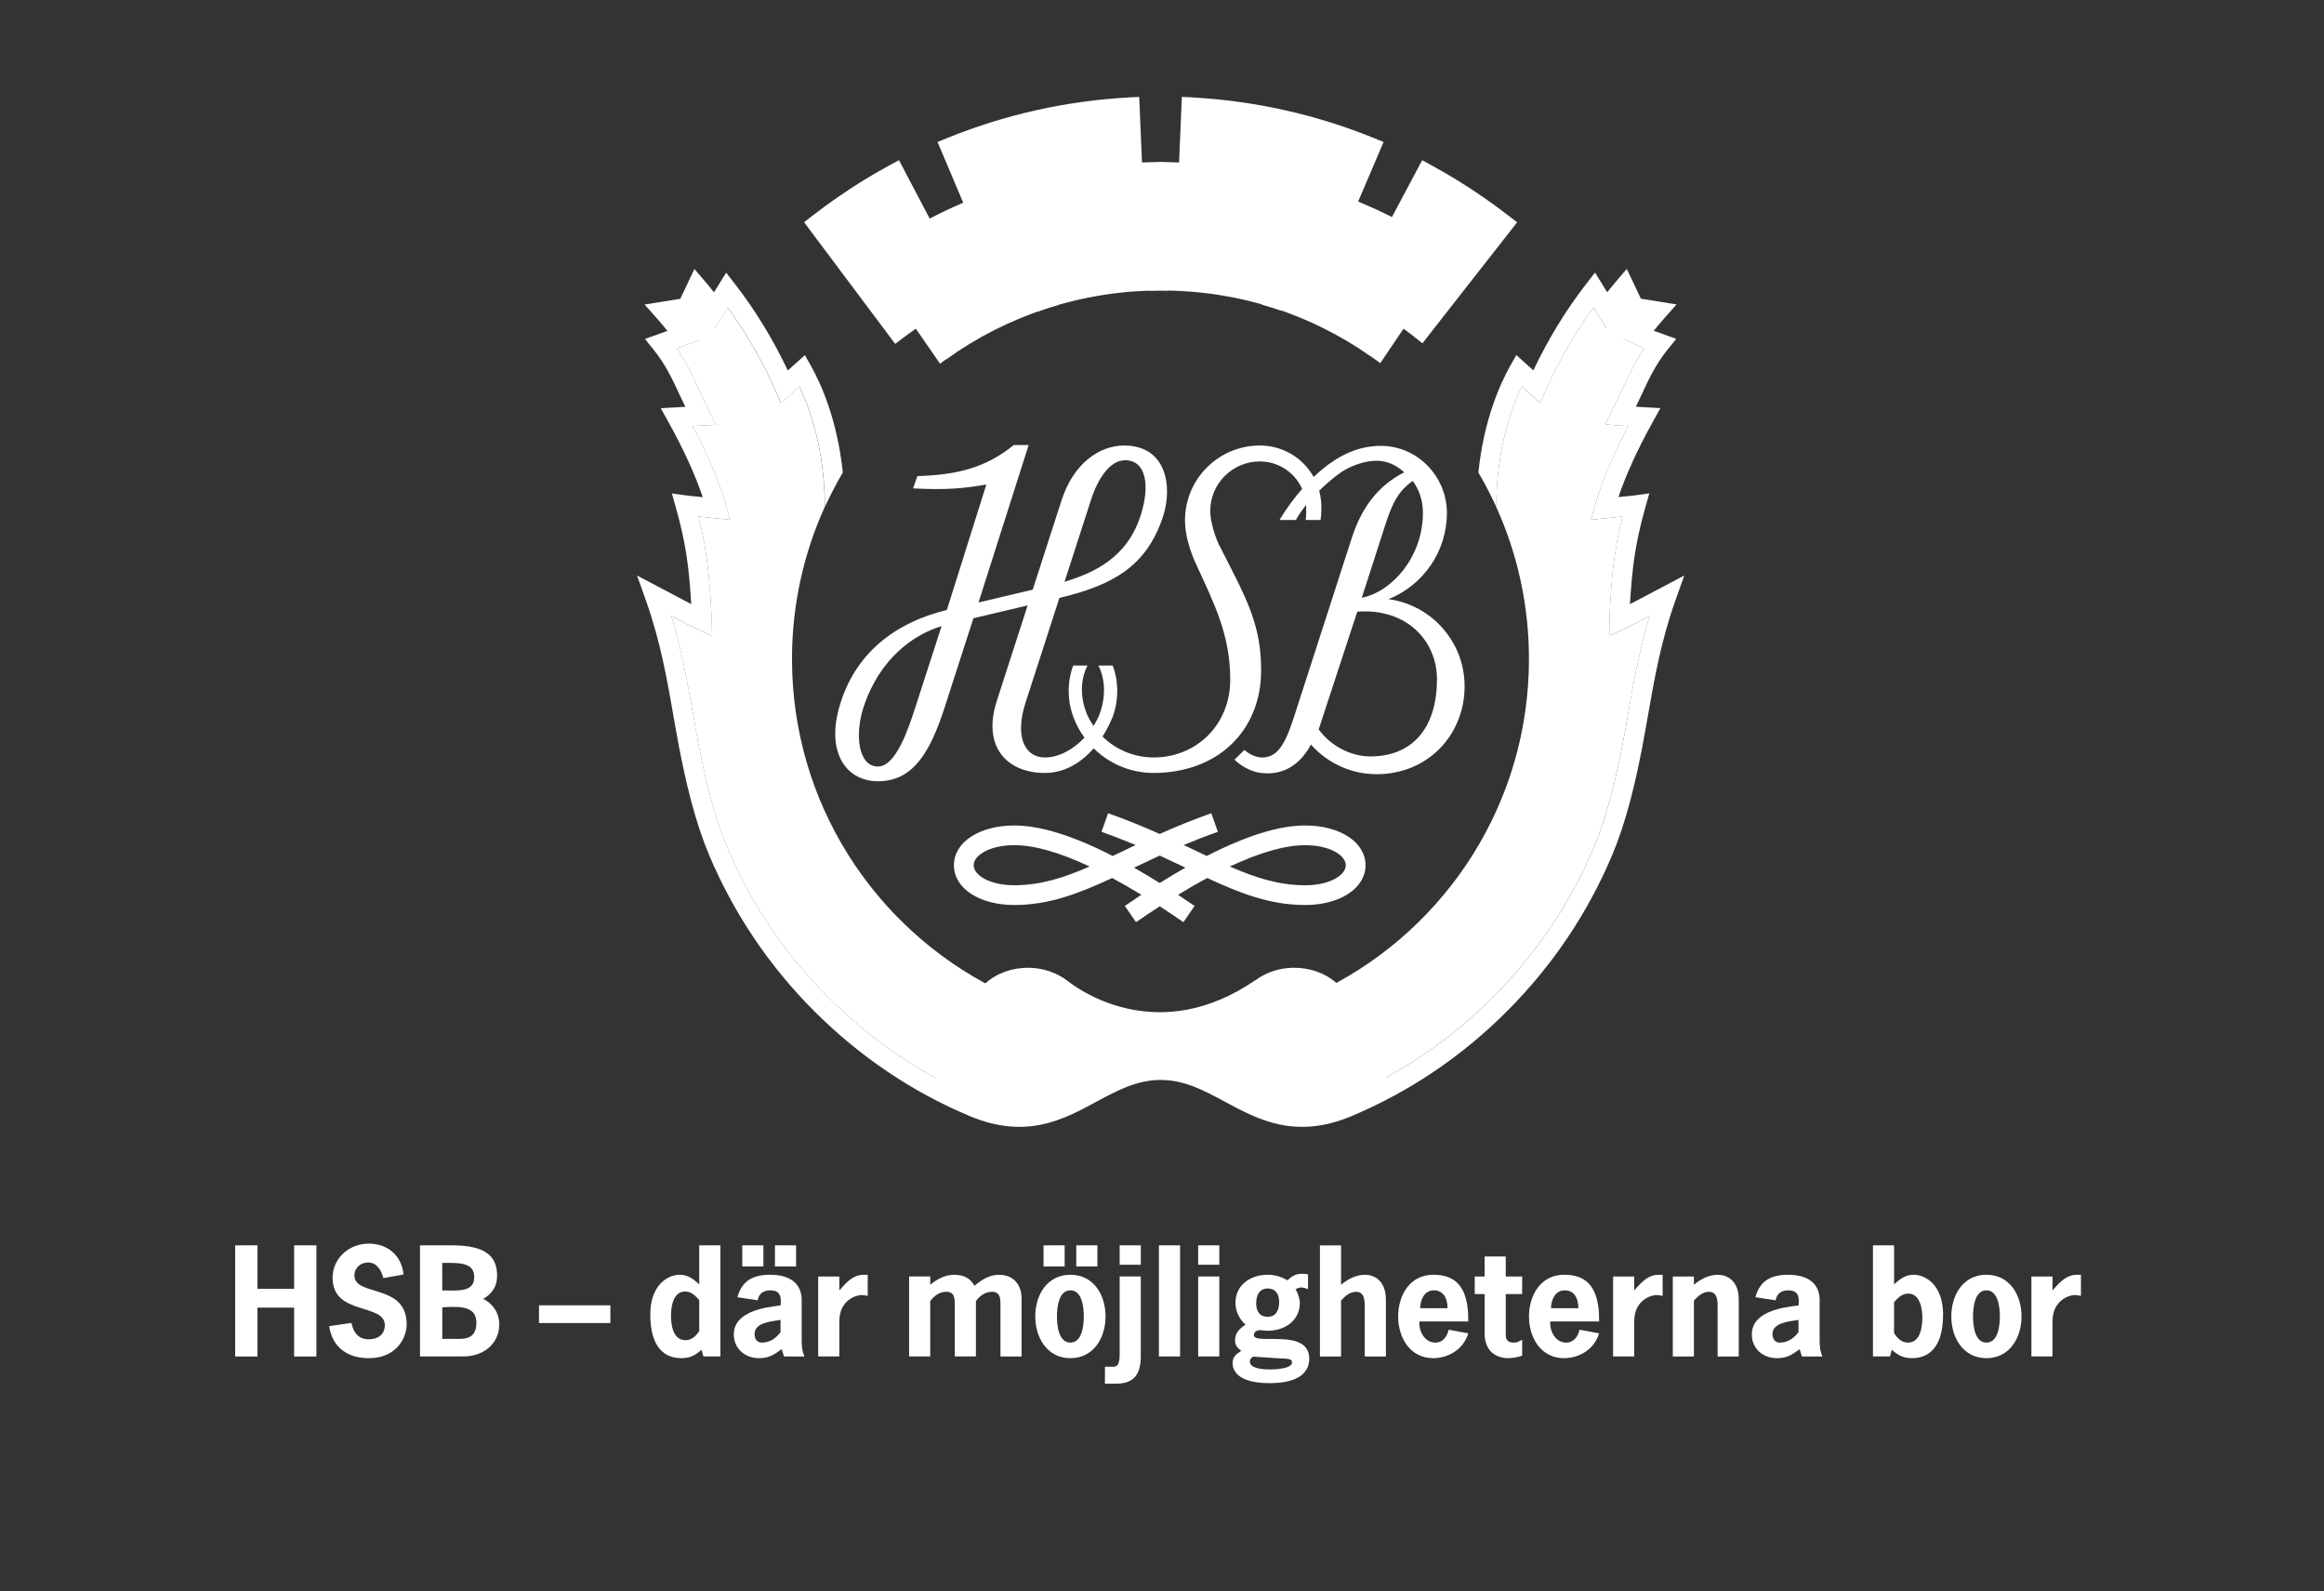<svg width="168" height="115" viewBox="0 0 168 115" fill="none" xmlns="http://www.w3.org/2000/svg">
<rect x="0" y="0" width="168" height="115" fill="#333333" stroke="none"/>
<g clip-path="url(#clip0_240_381)">
<path fill-rule="evenodd" clip-rule="evenodd" d="M118.171 45.081L117.376 45.463L116.381 45.934L116.354 44.725L116.357 44.408C116.502 41.791 116.648 39.906 117.294 37.326C116.693 37.386 115.013 37.556 115.013 37.556L115.299 36.547C115.799 34.791 116.587 32.928 117.711 30.79C117.434 30.773 117.104 30.755 117.104 30.755L116.049 30.673L117.334 28.018C117.784 27.043 118.222 26.113 118.857 25.169C118.496 25.04 117.038 24.314 117.038 24.314L117.606 23.64C117.874 23.297 118.148 23.107 118.308 22.912C118.148 22.887 117.649 22.872 117.649 22.872C117.649 22.872 117.458 22.392 117.359 22.182C117.169 22.423 117.093 22.688 116.901 22.945L116.151 23.766C116.151 23.766 115.341 22.465 115.19 22.222C113.83 24.096 112.66 26.104 111.733 28.22L111.339 29.122C111.339 29.122 110.306 28.197 110.009 27.932C109.202 29.609 108.181 32.532 108.16 36.634C109.681 39.985 110.527 43.707 110.527 47.625C110.527 58.01 104.584 67.004 95.916 71.398C95.257 70.898 94.389 70.634 93.467 70.652C92.409 70.672 91.456 71.088 90.774 71.743C90.533 71.975 90.321 72.238 90.141 72.522C89.841 72.519 89.617 72.528 89.617 72.528C89.617 72.528 86.902 73.957 85.02 73.885C83.139 73.814 78.829 72.696 78.043 72.528C77.935 72.506 77.818 72.495 77.698 72.493C77.521 72.219 77.316 71.968 77.085 71.745C76.402 71.088 75.451 70.674 74.391 70.654C73.457 70.636 72.577 70.909 71.913 71.424C63.218 67.039 57.253 58.03 57.253 47.627C57.253 43.705 58.101 39.981 59.625 36.627C59.605 32.529 58.583 29.609 57.776 27.934C57.479 28.2 56.446 29.124 56.446 29.124L56.052 28.222C55.125 26.107 53.957 24.1 52.596 22.224C52.446 22.467 51.625 23.797 51.625 23.797L50.932 22.969C50.74 22.711 50.565 22.536 50.375 22.295C50.26 22.54 50.408 22.301 50.136 22.874C50.136 22.874 49.645 22.956 49.485 22.981C49.691 23.235 49.881 23.458 50.103 23.742L50.585 24.574C50.585 24.574 49.291 25.042 48.93 25.171C49.565 26.113 50.003 27.045 50.454 28.02L51.747 30.697C51.747 30.697 50.353 30.777 50.076 30.791C51.2 32.93 51.99 34.793 52.488 36.549L52.775 37.558C52.775 37.558 51.078 37.386 50.494 37.328C51.14 39.906 51.288 41.793 51.43 44.408L51.434 44.725L51.406 45.939L50.412 45.463C50.412 45.463 49.616 45.081 49.59 45.069C49.59 45.069 49.043 44.78 48.53 44.51C49.278 47.008 49.709 49.37 50.138 51.833L50.227 52.342C50.91 56.255 51.656 59.087 52.574 61.258C54.288 65.307 56.738 68.942 59.858 72.062C62.369 74.573 65.189 76.639 68.26 78.225C68.13 78.367 68.002 78.522 67.873 78.685C69.632 79.61 71.081 80.568 73.216 80.608C74.521 80.633 75.929 80.095 76.86 79.265L76.949 79.896C76.949 79.896 81.369 77.316 83.124 77.374C84.88 77.433 88.477 78.077 89.119 78.719C89.405 79.006 90.017 79.093 90.604 79.082C90.737 79.146 90.871 79.208 91.006 79.269C91.936 80.095 93.341 80.632 94.644 80.606C96.779 80.566 98.228 79.606 99.987 78.683C99.85 78.51 99.714 78.347 99.577 78.198C102.63 76.615 105.431 74.559 107.929 72.061C111.049 68.94 113.5 65.305 115.213 61.256C116.131 59.085 116.877 56.253 117.562 52.34L117.649 51.831C118.078 49.366 118.509 47.005 119.257 44.507C118.691 44.806 118.182 45.072 118.171 45.078V45.081Z" fill="white"/>
<path d="M99.007 25.693L100.737 23.232L102.861 23.628L108.441 16.301L103.17 12.611L100.827 16.642L97.29 14.951L98.849 10.719L93 8.759L86.004 7.88L85.694 12.409L81.984 12.071L81.477 7.881L74.581 8.964L68.964 10.721L70.389 14.953L66.962 16.715L64.784 12.546L59.242 16.248L64.784 23.699L66.473 22.825L68.413 25.958C72.778 22.834 78.124 20.994 83.9 20.994C89.675 20.994 94.719 22.732 99.013 25.697L99.007 25.693Z" fill="white"/>
<path d="M117.828 43.651C117.989 41.036 118.197 39.317 118.932 36.7L119.226 35.654L117.991 35.822C117.989 35.822 117.5 35.872 116.996 35.923C117.551 34.289 118.343 32.539 119.481 30.485L120.031 29.494C120.031 29.494 118.556 29.41 118.252 29.392C118.438 29.009 118.627 28.614 118.627 28.614C119.189 27.399 119.675 26.35 120.545 25.268L121.173 24.489C121.173 24.489 119.881 24.023 119.545 23.903C119.817 23.571 120.08 23.259 120.335 22.972L121.199 22.001C121.199 22.001 119.065 21.657 118.617 21.585C118.425 21.18 117.598 19.432 117.598 19.432L116.883 20.268C116.646 20.545 116.414 20.828 116.182 21.118C116.022 20.859 115.303 19.697 115.303 19.697L114.673 20.507C113.168 22.447 111.894 24.554 110.847 26.766C110.562 26.512 109.611 25.66 109.611 25.66L109.177 26.432C108.449 27.724 107.265 30.333 106.87 34.145C106.885 34.171 106.9 34.196 106.914 34.222C106.978 34.333 107.042 34.445 107.104 34.556C107.159 34.653 107.212 34.749 107.266 34.846C107.33 34.961 107.392 35.078 107.454 35.195C107.498 35.279 107.542 35.364 107.586 35.45C107.657 35.589 107.728 35.729 107.799 35.87C107.858 35.988 107.914 36.107 107.971 36.227C108.022 36.333 108.073 36.439 108.122 36.547C108.135 36.576 108.15 36.605 108.164 36.634C108.184 32.532 109.206 29.609 110.013 27.932C110.31 28.198 111.343 29.122 111.343 29.122L111.737 28.22C112.664 26.105 113.832 24.098 115.193 22.222C115.325 22.434 115.961 23.456 116.118 23.708C114.472 26.098 113.149 28.753 112.171 31.634C111.637 33.215 111.365 34.873 111.365 36.567C111.365 37.866 111.538 39.182 111.878 40.477C112.544 43.012 112.881 45.552 112.881 48.026C112.881 53.838 111.221 59.408 108.078 64.134C105.423 68.126 101.825 71.356 97.588 73.577C97.6 73.455 97.608 73.332 97.606 73.207C97.591 72.415 97.268 71.676 96.699 71.126C96.668 71.097 96.635 71.068 96.602 71.039C95.794 70.316 94.657 69.915 93.456 69.938C92.451 69.957 91.502 70.283 90.725 70.862L90.721 70.856C83.885 75.528 78.298 71.741 77.3 70.982C77.263 70.953 77.227 70.924 77.189 70.896C77.17 70.882 77.156 70.871 77.148 70.864H77.147C76.369 70.287 75.418 69.96 74.411 69.94C73.196 69.916 72.044 70.327 71.238 71.066C71.216 71.086 71.192 71.106 71.172 71.126C70.601 71.677 70.278 72.416 70.263 73.208C70.262 73.353 70.274 73.493 70.3 73.628C66.023 71.406 62.393 68.157 59.718 64.136C56.576 59.409 54.915 53.84 54.915 48.028C54.915 45.554 55.253 43.016 55.919 40.479C56.26 39.184 56.432 37.868 56.432 36.569C56.432 34.875 56.16 33.217 55.625 31.636C54.649 28.757 53.328 26.105 51.684 23.717C51.861 23.428 52.475 22.43 52.605 22.224C53.965 24.098 55.134 26.105 56.061 28.222L56.455 29.123C56.455 29.123 57.488 28.198 57.786 27.934C58.592 29.611 59.612 32.53 59.634 36.627C59.663 36.563 59.694 36.501 59.724 36.439C59.842 36.182 59.966 35.928 60.094 35.675C60.116 35.633 60.138 35.589 60.16 35.547C60.287 35.299 60.417 35.05 60.55 34.808C60.572 34.768 60.594 34.727 60.616 34.689C60.693 34.55 60.773 34.414 60.851 34.277C60.877 34.233 60.901 34.189 60.926 34.147C60.53 30.339 59.348 27.729 58.62 26.439L58.185 25.667C58.185 25.667 57.234 26.52 56.95 26.773C55.902 24.562 54.627 22.454 53.123 20.514L52.494 19.704C52.494 19.704 51.775 20.865 51.614 21.125C51.382 20.835 51.151 20.552 50.913 20.275L50.198 19.439L49.727 20.434C49.727 20.434 49.371 21.186 49.18 21.593C48.731 21.666 46.598 22.009 46.598 22.009L47.461 22.98C47.716 23.268 47.979 23.578 48.251 23.91C47.915 24.031 46.623 24.496 46.623 24.496L47.251 25.275C48.123 26.357 48.609 27.406 49.171 28.622C49.171 28.622 49.361 29.016 49.547 29.399C49.242 29.416 47.767 29.501 47.767 29.501L48.317 30.492C49.454 32.545 50.247 34.297 50.8 35.93C50.293 35.879 49.788 35.828 49.784 35.828L48.57 35.662L48.864 36.707C49.601 39.324 49.809 41.043 49.968 43.658C49.308 43.309 46.052 41.592 46.052 41.592L46.665 43.313C47.746 46.346 48.207 49.005 48.744 52.083L48.833 52.594C49.536 56.614 50.311 59.546 51.273 61.818C53.058 66.037 55.611 69.823 58.862 73.075C62.147 76.36 65.935 78.913 70.121 80.666C74.172 82.362 76.862 80.913 79.234 79.633C80.749 78.818 82.179 78.046 83.904 78.046C85.628 78.046 87.059 78.816 88.573 79.633C90.945 80.913 93.635 82.362 97.686 80.666C101.872 78.913 105.661 76.36 108.945 73.075C112.195 69.823 114.75 66.037 116.534 61.818C117.496 59.544 118.272 56.614 118.974 52.594L119.064 52.083C119.6 49.005 120.062 46.346 121.142 43.313L121.755 41.592C121.755 41.592 118.304 43.412 117.839 43.658L117.828 43.651ZM67.618 77.882C64.796 76.345 62.198 74.396 59.864 72.062C56.744 68.942 54.293 65.307 52.58 61.258C51.662 59.088 50.915 56.254 50.233 52.342L50.143 51.833C49.715 49.37 49.286 47.008 48.536 44.51C49.048 44.78 49.596 45.069 49.596 45.069C49.621 45.081 50.417 45.463 50.417 45.463L51.412 45.939L51.439 44.725L51.435 44.408C51.291 41.791 51.145 39.906 50.499 37.328C51.083 37.386 52.78 37.558 52.78 37.558L52.494 36.549C51.994 34.793 51.205 32.93 50.081 30.791C50.359 30.775 51.753 30.697 51.753 30.697L50.459 28.02C50.008 27.045 49.57 26.114 48.935 25.171C49.26 25.054 50.333 24.667 50.55 24.589C52.1 26.854 53.348 29.366 54.273 32.094C54.758 33.527 55.005 35.032 55.005 36.569C55.005 37.746 54.848 38.939 54.538 40.118C53.84 42.771 53.488 45.433 53.488 48.028C53.488 60.221 60.647 71.154 71.727 75.88C72.152 76.097 72.696 76.223 73.172 76.23C73.548 76.238 73.891 76.175 74.214 76.062C74.19 76.19 74.157 76.314 74.105 76.433C74.019 76.628 73.897 76.801 73.742 76.951C73.586 77.101 73.409 77.216 73.21 77.294C73.006 77.376 72.791 77.415 72.568 77.411C72.422 77.409 72.282 77.387 72.147 77.349C72.037 77.318 71.926 77.265 71.802 77.185C71.19 76.79 70.55 76.599 69.9 76.617C68.869 76.644 68.189 77.218 67.616 77.88L67.618 77.882ZM76.519 78.612C75.72 79.402 74.398 79.918 73.232 79.896C71.601 79.865 70.393 79.232 69.017 78.487C69.315 78.212 69.596 78.051 69.939 78.042C70.296 78.033 70.663 78.148 71.028 78.383C71.271 78.54 71.508 78.65 71.752 78.719C72.004 78.79 72.269 78.831 72.537 78.836C72.951 78.845 73.355 78.77 73.736 78.617C74.106 78.469 74.439 78.254 74.725 77.977C75.013 77.699 75.242 77.374 75.402 77.011C75.57 76.637 75.657 76.236 75.667 75.822C75.676 75.409 75.601 75.004 75.448 74.621L75.053 73.641L74.293 74.373C73.97 74.683 73.641 74.812 73.194 74.803C72.782 74.796 72.397 74.628 72.11 74.331C71.826 74.035 71.672 73.645 71.681 73.232C71.689 72.822 71.856 72.437 72.154 72.15C72.302 72.008 72.473 71.884 72.658 71.778C73.145 71.499 73.745 71.349 74.378 71.362C75.223 71.378 76.008 71.696 76.59 72.254C76.935 72.586 77.21 72.997 77.407 73.462C77.654 74.04 77.78 74.699 77.767 75.393C77.741 76.674 77.285 77.845 76.515 78.608L76.519 78.612ZM89.241 78.374C87.637 77.51 85.98 76.617 83.896 76.617C81.812 76.617 80.156 77.511 78.552 78.374C78.502 78.402 78.453 78.427 78.404 78.455C78.895 77.575 79.176 76.526 79.198 75.424C79.209 74.869 79.143 74.329 79.019 73.814C78.99 73.698 78.962 73.581 78.926 73.466C79.437 73.683 80.008 73.889 80.632 74.062C82.477 74.572 84.783 74.776 87.343 74.04C87.865 73.891 88.398 73.703 88.94 73.468C88.907 73.575 88.88 73.688 88.853 73.8C88.725 74.318 88.659 74.862 88.67 75.424C88.692 76.55 88.984 77.619 89.495 78.511C89.411 78.466 89.327 78.422 89.243 78.376L89.241 78.374ZM94.632 79.896C93.466 79.918 92.144 79.404 91.345 78.612C90.573 77.849 90.117 76.677 90.093 75.396C90.081 74.696 90.208 74.028 90.462 73.446C90.659 72.99 90.933 72.584 91.272 72.258C91.854 71.698 92.639 71.382 93.484 71.365C94.102 71.355 94.688 71.497 95.168 71.763C95.367 71.874 95.551 72.002 95.71 72.156C96.006 72.44 96.174 72.825 96.181 73.238C96.188 73.648 96.035 74.039 95.75 74.338C95.466 74.634 95.081 74.802 94.67 74.809C94.221 74.818 93.894 74.688 93.57 74.378L92.809 73.646L92.415 74.626C92.261 75.01 92.186 75.413 92.195 75.827C92.203 76.241 92.292 76.643 92.462 77.019C92.621 77.378 92.849 77.703 93.137 77.982C93.424 78.258 93.756 78.473 94.126 78.621C94.509 78.774 94.913 78.847 95.327 78.84C95.593 78.834 95.858 78.796 96.112 78.723C96.354 78.654 96.591 78.544 96.834 78.389C97.199 78.152 97.566 78.037 97.924 78.046C98.267 78.055 98.548 78.214 98.845 78.491C97.469 79.236 96.261 79.869 94.63 79.9L94.632 79.896ZM117.649 51.833L117.562 52.342C116.878 56.253 116.133 59.087 115.213 61.258C113.5 65.307 111.049 68.942 107.929 72.062C105.608 74.384 103.026 76.322 100.225 77.854C99.655 77.203 98.982 76.644 97.964 76.619C97.314 76.603 96.675 76.792 96.062 77.188C95.94 77.267 95.827 77.32 95.719 77.351C95.582 77.389 95.442 77.411 95.298 77.413C95.075 77.416 94.858 77.378 94.653 77.296C94.456 77.218 94.278 77.103 94.124 76.953C93.969 76.803 93.847 76.63 93.761 76.436C93.708 76.316 93.674 76.192 93.65 76.062C93.975 76.175 94.318 76.238 94.694 76.23C95.153 76.223 95.595 76.106 95.993 75.902C107.073 71.179 114.301 60.221 114.301 48.028C114.301 45.432 113.947 42.771 113.25 40.118C112.94 38.939 112.783 37.746 112.783 36.569C112.783 35.032 113.029 33.525 113.514 32.094C114.456 29.313 115.735 26.757 117.325 24.459C117.768 24.678 118.591 25.076 118.852 25.171C118.217 26.113 117.779 27.045 117.328 28.02L116.044 30.675L117.098 30.757C117.098 30.757 117.427 30.775 117.706 30.791C116.582 32.93 115.792 34.793 115.294 36.549L115.007 37.558C115.007 37.558 116.69 37.388 117.288 37.328C116.642 39.906 116.494 41.793 116.352 44.41L116.348 44.727L116.376 45.935L117.37 45.465L118.166 45.083C118.177 45.078 118.686 44.809 119.252 44.512C118.503 47.01 118.073 49.371 117.644 51.837L117.649 51.833Z" fill="white"/>
<path fill-rule="evenodd" clip-rule="evenodd" d="M94.345 59.656C92.464 59.656 90.082 60.401 87.236 61.86C86.99 61.744 86.743 61.627 86.488 61.505C86.19 61.362 85.884 61.216 85.57 61.068C86.344 60.744 87.163 60.422 88.039 60.116L87.566 58.771C86.194 59.253 84.966 59.764 83.835 60.269C82.703 59.764 81.473 59.255 80.101 58.771L79.628 60.116C80.504 60.424 81.324 60.745 82.099 61.068C81.787 61.216 81.481 61.362 81.183 61.505C80.928 61.627 80.681 61.744 80.435 61.86C77.59 60.401 75.207 59.656 73.326 59.656C70.795 59.656 68.957 60.864 68.957 62.53C68.957 64.196 70.795 65.404 73.326 65.404C75.856 65.404 78.035 64.55 80.402 63.452C81.075 63.815 81.78 64.222 82.508 64.665C82.115 64.924 81.718 65.192 81.313 65.472L82.123 66.643C82.709 66.238 83.278 65.859 83.835 65.497C84.389 65.857 84.959 66.236 85.546 66.643L86.356 65.472C85.951 65.191 85.553 64.922 85.161 64.665C85.891 64.22 86.594 63.815 87.269 63.452C89.634 64.552 91.822 65.404 94.343 65.404C96.865 65.404 98.712 64.196 98.712 62.53C98.712 60.864 96.874 59.656 94.343 59.656H94.345ZM73.327 63.977C71.51 63.977 70.384 63.225 70.384 62.528C70.384 61.831 71.51 61.079 73.327 61.079C74.776 61.079 76.603 61.605 78.769 62.621C76.922 63.426 75.223 63.975 73.327 63.975V63.977ZM83.836 63.813C83.201 63.417 82.583 63.047 81.981 62.703C82.57 62.422 83.189 62.129 83.836 61.831C84.484 62.129 85.103 62.422 85.692 62.703C85.092 63.047 84.473 63.415 83.836 63.813ZM94.345 63.977C92.449 63.977 90.75 63.428 88.904 62.623C91.07 61.607 92.896 61.081 94.345 61.081C96.163 61.081 97.287 61.833 97.287 62.53C97.287 63.227 96.163 63.979 94.345 63.979V63.977Z" fill="white"/>
<path d="M109.11 15.633C108.533 15.184 107.92 14.733 107.287 14.294C106.038 13.427 104.743 12.628 103.438 11.92L102.807 11.577C102.807 11.577 101.143 14.71 100.622 15.686C99.873 15.308 99.059 14.931 98.179 14.567C98.601 13.582 100.018 10.261 100.018 10.261L99.347 9.987C95.143 8.277 90.705 7.286 86.156 7.038L85.435 7L85.404 7.721C85.404 7.721 85.276 10.721 85.234 11.741C84.625 11.723 83.895 11.701 83.895 11.701C83.895 11.701 83.163 11.723 82.553 11.741C82.51 10.723 82.353 7.002 82.353 7.002L81.632 7.04C77.083 7.286 72.645 8.279 68.442 9.989L67.773 10.261C67.773 10.261 69.233 13.711 69.63 14.649C68.804 15.004 67.993 15.387 67.205 15.794C66.731 14.892 64.986 11.575 64.986 11.575L64.351 11.918C63.045 12.626 61.749 13.425 60.501 14.292C59.871 14.73 59.258 15.181 58.678 15.631L58.127 16.06L64.713 24.852L65.284 24.418C65.568 24.206 65.871 23.983 66.203 23.753L67.955 26.282C68.145 26.14 68.338 26.002 68.532 25.863C68.725 25.726 68.922 25.591 69.119 25.459C68.483 24.542 67.86 23.64 67.389 22.959C69.138 21.839 71.338 20.64 73.879 19.695L75.063 22.491C75.512 22.334 75.966 22.186 76.424 22.053L75.229 19.23C77.606 18.471 80.243 17.965 83.057 17.943V21.003C83.335 20.994 83.614 20.989 83.893 20.989C84.09 20.989 84.285 20.992 84.48 20.996V17.958C87.349 18.042 89.949 18.516 92.254 19.208L91.208 22.007C91.666 22.138 92.121 22.282 92.57 22.436L93.61 19.649C96.312 20.6 98.555 21.817 100.283 22.949C99.834 23.615 99.23 24.509 98.612 25.425C98.811 25.556 99.006 25.689 99.201 25.826C99.396 25.963 99.588 26.102 99.779 26.244L101.46 23.755C101.659 23.899 101.847 24.04 102.028 24.177L102.827 24.812L103.307 24.193L109.672 16.067L109.108 15.628L109.11 15.633ZM105.688 18.848C104.871 18.212 103.591 17.305 101.878 16.35C102.4 15.372 103.091 14.076 103.38 13.531C104.427 14.126 105.467 14.764 106.473 15.461C106.885 15.748 107.268 16.04 107.657 16.332C107.363 16.708 106.568 17.722 105.688 18.846V18.848ZM86.798 8.516C90.694 8.799 94.5 9.648 98.132 11.049C97.889 11.617 97.296 13.004 96.849 14.055C94.01 13.013 90.599 12.162 86.656 11.874C86.694 10.951 86.767 9.261 86.798 8.518V8.516ZM69.656 11.049C73.289 9.65 77.096 8.799 80.992 8.516C81.019 9.142 81.085 10.695 81.132 11.845C77.336 12.111 73.898 13.025 70.968 14.157C70.515 13.088 69.9 11.633 69.654 11.051L69.656 11.049ZM60.12 16.343C60.512 16.047 60.902 15.75 61.315 15.463C62.32 14.764 63.359 14.126 64.406 13.533C64.7 14.091 65.426 15.471 65.964 16.494C64.306 17.414 62.988 18.295 62.076 18.956C61.202 17.79 60.406 16.726 60.12 16.343ZM64.97 22.821C64.667 22.416 63.833 21.303 62.932 20.098C64.284 19.12 66.559 17.64 69.53 16.299L70.984 19.308C68.537 20.439 66.494 21.73 64.97 22.821ZM72.291 18.737L70.842 15.737C73.054 14.837 75.59 14.051 78.375 13.598L78.966 16.814C76.546 17.21 74.304 17.905 72.293 18.735L72.291 18.737ZM87.539 16.712C86.323 16.56 85.053 16.471 83.732 16.467C82.585 16.445 81.466 16.502 80.378 16.622L79.787 13.403C81.106 13.248 82.473 13.17 83.884 13.193C85.367 13.199 86.783 13.292 88.134 13.452L87.541 16.713L87.539 16.712ZM88.949 16.921L89.546 13.646C92.391 14.097 94.902 14.843 97.046 15.686L95.539 18.805C93.597 18.014 91.393 17.339 88.949 16.921ZM96.849 19.37L98.365 16.233C101.455 17.595 103.641 19.091 104.801 19.98C103.829 21.222 102.918 22.385 102.613 22.773C102.509 22.697 102.402 22.618 102.292 22.538C101.973 22.303 101.699 22.102 101.699 22.102L101.69 22.115C100.389 21.222 98.767 20.252 96.849 19.37Z" fill="white"/>
<path d="M100.396 43.302L100.392 43.293C102.856 42.299 104.595 39.886 104.595 37.067C104.595 34.434 102.46 32.222 99.825 32.222C98.482 32.222 97.254 32.686 96.15 33.483C96.15 33.483 95.659 33.806 94.962 34.47C94.205 33.109 92.754 32.197 91.073 32.197C88.084 32.197 85.661 34.62 85.661 37.609C85.661 38.669 86.037 39.839 86.447 40.735C87.798 43.676 88.931 45.875 88.931 49.125C88.931 52.375 86.493 54.74 83.393 54.74C81.953 54.74 80.648 54.162 79.698 53.227C79.973 52.798 80.214 52.34 80.411 51.861H80.416C81.166 49.859 80.482 48.209 80.433 48.098H79.404C80.267 49.831 79.499 51.611 79.387 51.851H79.384C79.285 52.063 79.174 52.267 79.05 52.463C78.915 52.267 78.793 52.065 78.685 51.851C78.685 51.851 77.665 49.981 78.61 48.098H77.581C77.49 48.319 76.882 49.926 77.605 51.851C77.802 52.375 78.07 52.864 78.395 53.309C77.573 54.185 76.519 54.742 75.537 54.742C74.075 54.742 73.342 53.242 74.13 50.798L76.583 43.213C80.384 42.3 82.898 40.972 84.09 37.277C84.75 35.23 84.376 32.197 81.258 32.197C79.418 32.197 77.577 33.567 76.749 36.127L74.654 42.614L70.736 43.541L74.36 32.164H73.287C71.236 33.813 69.203 34.315 66.318 34.407L66.004 35.293C68.302 35.425 69.758 35.293 71.302 35.014L68.448 44.081C64.742 44.983 61.756 47.189 60.652 51.167C59.738 54.463 61.224 56.459 63.464 56.459C65.92 56.459 67.185 54.534 68.273 51.167L70.367 44.68L74.287 43.753L72.053 50.669C71.002 53.924 72.751 55.86 75.537 55.86C76.92 55.86 78.128 55.151 79.061 54.081C80.176 55.18 81.705 55.859 83.393 55.859C88.015 55.859 91.166 52.822 91.166 48.446C91.166 45.032 90.037 43.136 88.135 39.397C87.834 38.806 87.486 37.649 87.486 36.937C87.486 34.954 89.091 33.348 91.075 33.348C92.44 33.348 93.612 34.164 94.133 35.335C93.606 35.932 93.033 36.676 92.495 37.576H93.681C93.887 37.2 94.141 36.839 94.414 36.499C94.418 36.565 94.424 36.631 94.424 36.698C94.424 36.998 94.427 37.293 94.392 37.576H95.458C95.509 37.299 95.522 36.952 95.522 36.644C95.522 36.233 95.464 35.839 95.362 35.463C96.126 34.718 96.796 34.235 96.796 34.235C97.507 33.708 98.591 33.297 99.496 33.297C100.261 33.297 100.945 33.607 101.513 34.136C100.091 34.848 98.595 36.164 97.732 38.839L93.529 51.851C92.891 53.828 92.331 54.742 91.232 54.742C90.526 54.742 89.958 54.194 89.958 54.194L89.239 54.901C89.239 54.901 90.044 55.734 91.188 55.864C92.599 56.021 93.878 55.448 94.768 53.809C95.933 55.121 97.63 55.95 99.522 55.95C103.223 55.95 105.874 53.105 105.874 49.596C105.874 46.384 103.489 43.729 100.394 43.304L100.396 43.302ZM78.867 36.127C79.387 34.516 80.267 33.261 81.332 33.261C82.854 33.261 83.159 35.078 82.449 37.275C81.453 40.361 79.011 41.417 76.955 42.045L78.867 36.125V36.127ZM66.154 51.167C65.634 52.778 64.74 55.395 63.464 55.395C62.054 55.395 61.762 53.127 62.431 51.092C63.579 47.612 66.008 45.875 68.066 45.248L66.154 51.167ZM99.67 39.394C100.447 36.989 100.734 35.718 102.126 34.759C102.588 35.374 102.861 36.169 102.861 37.067C102.861 40.255 100.615 42.773 98.442 43.2L99.67 39.394ZM99.06 54.665C97.715 54.665 96.23 53.963 95.327 52.709L98.117 44.202C101.774 43.941 103.876 46.397 103.876 49.069C103.876 52.806 101.938 54.665 99.06 54.665Z" fill="white"/>
<path d="M21.263 93.137V90H22.872V98.031H21.263V94.5H18.61V98.031H17V90H18.61V93.137H21.263Z" fill="white"/>
<path d="M27.715 92.363C27.56 91.805 27.251 91.237 26.6 91.237C26.074 91.237 25.62 91.621 25.62 92.168C25.62 93.746 29.397 92.713 29.397 95.708C29.397 96.688 28.655 98.153 26.673 98.153C25.146 98.153 24.042 97.41 23.794 95.841L25.403 95.604C25.547 96.285 25.897 96.79 26.662 96.79C27.292 96.79 27.819 96.46 27.819 95.768C27.819 94.159 24.042 95.088 24.042 92.352C24.042 90.907 25.259 89.876 26.653 89.876C28.047 89.876 29.038 90.752 29.171 92.106L27.715 92.365V92.363Z" fill="white"/>
<path d="M30.361 98.029V89.998H32.673C35.273 89.998 35.935 90.907 35.935 92.208C35.935 92.962 35.574 93.507 34.925 93.869C35.658 94.221 36.091 94.911 36.091 95.715C36.091 97.099 34.965 98.027 33.499 98.027H30.361V98.029ZM31.97 93.261C33.158 93.261 34.282 93.394 34.282 92.29C34.282 91.186 33.105 91.268 31.97 91.268V93.261ZM33.014 96.759C33.499 96.759 34.439 96.821 34.439 95.602C34.439 94.507 33.531 94.363 31.972 94.478V96.759H33.014Z" fill="white"/>
<path d="M44.123 94.334V95.613H38.963V94.334H44.123Z" fill="white"/>
<path d="M50.713 97.544C50.249 97.956 49.886 98.151 49.247 98.151C48.081 98.151 47.008 97.429 47.008 94.993C47.008 92.856 48.288 92.124 49.125 92.124C49.744 92.124 50.116 92.434 50.548 92.816V89.998H52.076V98.029H50.848L50.714 97.544H50.713ZM49.526 93.332C48.68 93.332 48.505 94.405 48.505 95.044C48.505 95.737 48.64 96.852 49.557 96.852C50.012 96.852 50.311 96.553 50.548 96.192V93.963C50.28 93.644 49.97 93.334 49.526 93.334V93.332Z" fill="white"/>
<path d="M56.506 97.504C55.939 97.907 55.598 98.153 54.866 98.153C53.864 98.153 53.048 97.473 53.048 96.44C53.048 94.808 55.196 94.48 56.424 94.345C56.528 93.54 56.258 93.25 55.691 93.25C55.205 93.25 54.855 93.467 54.773 93.973L53.307 93.746C53.649 92.518 54.474 92.126 55.681 92.126C57.24 92.126 57.953 92.869 57.953 93.954V96.823C57.953 97.237 57.973 97.65 58.16 98.031H56.674L56.508 97.506L56.506 97.504ZM55.185 91.528H53.658V90H55.185V91.528ZM56.424 95.387C55.795 95.5 54.547 95.562 54.547 96.409C54.547 96.75 54.711 97.029 55.072 97.029C55.702 97.029 56.136 96.657 56.424 96.276V95.387ZM57.548 91.528H56.021V90H57.548V91.528Z" fill="white"/>
<path d="M60.674 93.261C61.262 92.569 61.736 92.126 62.439 92.126H62.727V93.653C62.583 93.622 62.439 93.591 62.284 93.591C61.891 93.591 60.674 93.953 60.674 95.491V98.029H59.147V92.25H60.674V93.261Z" fill="white"/>
<path d="M67.243 92.849C67.729 92.445 68.327 92.126 68.968 92.126C69.679 92.126 70.154 92.383 70.444 92.922C70.969 92.487 71.517 92.126 72.23 92.126C73.128 92.126 73.851 92.714 73.851 93.85V98.031H72.323V94.387C72.323 93.933 72.355 93.354 71.714 93.354C71.229 93.354 70.816 93.653 70.548 94.035V98.029H69.021V94.385C69.021 93.931 69.052 93.352 68.411 93.352C67.926 93.352 67.513 93.651 67.245 94.033V98.027H65.718V92.248H67.245V92.847L67.243 92.849Z" fill="white"/>
<path d="M74.838 95.139C74.838 93.6 75.685 92.124 77.379 92.124C79.072 92.124 79.919 93.6 79.919 95.139C79.919 96.677 79.061 98.153 77.379 98.153C75.696 98.153 74.838 96.668 74.838 95.139ZM76.964 91.528H75.437V90H76.964V91.528ZM78.347 95.139C78.347 94.416 78.203 93.25 77.377 93.25C76.55 93.25 76.406 94.418 76.406 95.139C76.406 95.86 76.55 97.028 77.377 97.028C78.203 97.028 78.347 95.861 78.347 95.139ZM79.329 91.528H77.802V90H79.329V91.528Z" fill="white"/>
<path d="M82.468 97.987C82.468 99.525 81.807 100 80.61 100H79.876V98.772H80.382C80.619 98.772 80.929 98.823 80.939 97.945V92.248H82.466V97.987H82.468ZM82.468 91.401H80.94V89.998H82.468V91.401Z" fill="white"/>
<path d="M85.307 98.029H83.776V89.998H85.307V98.029Z" fill="white"/>
<path d="M88.143 91.401H86.615V89.998H88.143V91.401ZM88.143 98.029H86.615V92.25H88.143V98.029Z" fill="white"/>
<path d="M91.073 96.129C90.898 96.129 90.641 96.223 90.641 96.491C90.641 97.245 94.644 95.933 94.644 98.193C94.644 99.049 94.066 99.958 91.776 99.958C89.783 99.958 89.103 99.257 89.103 98.504C89.103 98.058 89.382 97.832 89.732 97.626C89.486 97.44 89.279 97.224 89.279 96.892C89.279 96.325 89.59 96.025 90.033 95.737C89.61 95.325 89.311 94.808 89.311 94.146C89.311 92.867 90.394 92.124 91.644 92.124C92.15 92.124 92.633 92.268 93.068 92.527C93.378 92.237 93.657 92.053 94.11 92.053C94.254 92.053 94.409 92.062 94.555 92.095V93.168C94.4 93.106 94.236 93.044 94.07 93.044C93.903 93.044 93.801 93.095 93.657 93.168C93.821 93.478 93.955 93.817 93.966 94.148C93.966 95.429 92.893 96.171 91.644 96.171L91.075 96.129H91.073ZM90.588 98.04C90.444 98.133 90.351 98.215 90.351 98.401C90.351 98.938 91.435 98.969 91.796 98.969C92.055 98.969 93.396 98.938 93.396 98.473C93.396 98.173 93.19 98.204 92.281 98.153L90.588 98.04ZM91.643 95.161C92.283 95.161 92.467 94.635 92.467 94.086C92.467 93.537 92.219 93.117 91.643 93.117C91.002 93.117 90.807 93.653 90.807 94.201C90.807 94.748 91.053 95.162 91.643 95.162V95.161Z" fill="white"/>
<path d="M96.944 92.849C97.429 92.445 98.028 92.126 98.668 92.126C99.309 92.126 100.185 92.507 100.185 93.933V98.031H98.657V94.553C98.657 94.088 98.688 93.356 98.028 93.356C97.584 93.356 97.232 93.675 96.944 93.986V98.033H95.416V90.002H96.944V92.85V92.849Z" fill="white"/>
<path d="M102.608 95.5C102.557 96.201 102.98 97.028 103.765 97.028C104.312 97.028 104.611 96.584 104.724 96.099L106.139 96.358C105.808 97.504 104.704 98.153 103.61 98.153C101.927 98.153 101.071 96.668 101.071 95.139C101.071 93.61 101.918 92.124 103.61 92.124C105.066 92.124 106.181 92.816 106.139 95.5H102.608ZM104.642 94.54C104.642 93.891 104.383 93.25 103.652 93.25C102.96 93.25 102.681 93.922 102.661 94.54H104.642Z" fill="white"/>
<path d="M108.849 92.25H110.035V93.52H108.849V96.462C108.849 96.741 108.931 97.029 109.427 97.029C109.686 97.029 109.851 96.925 110.035 96.812V97.978C109.716 98.071 109.385 98.153 109.055 98.153C108.104 98.153 107.321 97.617 107.321 96.358V93.52H106.608V92.25H107.321V90.805H108.849V92.25Z" fill="white"/>
<path d="M112.066 95.5C112.015 96.201 112.438 97.028 113.223 97.028C113.77 97.028 114.069 96.584 114.183 96.099L115.597 96.358C115.266 97.504 114.162 98.153 113.068 98.153C111.385 98.153 110.529 96.668 110.529 95.139C110.529 93.61 111.376 92.124 113.068 92.124C114.524 92.124 115.639 92.816 115.597 95.5H112.066ZM114.1 94.54C114.1 93.891 113.843 93.25 113.11 93.25C112.418 93.25 112.141 93.922 112.119 94.54H114.1Z" fill="white"/>
<path d="M118.137 93.261C118.724 92.569 119.199 92.126 119.901 92.126H120.19V93.653C120.045 93.622 119.901 93.591 119.746 93.591C119.354 93.591 118.137 93.953 118.137 95.491V98.029H116.609V92.25H118.137V93.261Z" fill="white"/>
<path d="M122.45 92.849C122.936 92.445 123.534 92.126 124.175 92.126C124.815 92.126 125.693 92.507 125.693 93.933V98.031H124.166V94.553C124.166 94.088 124.197 93.356 123.536 93.356C123.093 93.356 122.742 93.675 122.452 93.985V98.033H120.925V92.254H122.452V92.852L122.45 92.849Z" fill="white"/>
<path d="M130.095 97.504C129.527 97.907 129.186 98.153 128.454 98.153C127.452 98.153 126.637 97.473 126.637 96.44C126.637 94.808 128.784 94.48 130.013 94.345C130.117 93.54 129.848 93.25 129.279 93.25C128.794 93.25 128.443 93.467 128.361 93.973L126.894 93.746C127.235 92.518 128.06 92.126 129.268 92.126C130.826 92.126 131.54 92.869 131.54 93.954V96.823C131.54 97.237 131.562 97.65 131.746 98.031H130.259L130.095 97.505V97.504ZM130.011 95.387C129.381 95.5 128.133 95.562 128.133 96.409C128.133 96.75 128.299 97.029 128.66 97.029C129.29 97.029 129.722 96.657 130.011 96.275V95.387Z" fill="white"/>
<path d="M135.395 89.998H136.923V92.816C137.355 92.434 137.727 92.124 138.348 92.124C139.184 92.124 140.463 92.858 140.463 94.993C140.463 97.429 139.39 98.151 138.222 98.151C137.581 98.151 137.22 97.956 136.757 97.544L136.622 98.029H135.394V89.998H135.395ZM136.923 96.347C137.16 96.708 137.459 97.027 137.914 97.027C138.831 97.027 138.965 95.891 138.965 95.199C138.965 94.558 138.789 93.486 137.943 93.486C137.499 93.486 137.189 93.796 136.921 94.115V96.345L136.923 96.347Z" fill="white"/>
<path d="M141.058 95.139C141.058 93.6 141.904 92.124 143.596 92.124C145.287 92.124 146.134 93.6 146.134 95.139C146.134 96.677 145.278 98.153 143.596 98.153C141.913 98.153 141.058 96.668 141.058 95.139ZM144.569 95.139C144.569 94.416 144.424 93.25 143.598 93.25C142.771 93.25 142.629 94.418 142.629 95.139C142.629 95.86 142.773 97.028 143.598 97.028C144.423 97.028 144.569 95.861 144.569 95.139Z" fill="white"/>
<path d="M148.375 93.261C148.963 92.569 149.437 92.126 150.14 92.126H150.43V93.653C150.286 93.622 150.14 93.591 149.984 93.591C149.592 93.591 148.375 93.953 148.375 95.491V98.029H146.848V92.25H148.375V93.261Z" fill="white"/>
</g>
<defs>
<clipPath id="clip0_240_381">
<rect width="133.428" height="93" fill="white" transform="translate(17 7)"/>
</clipPath>
</defs>
</svg>
